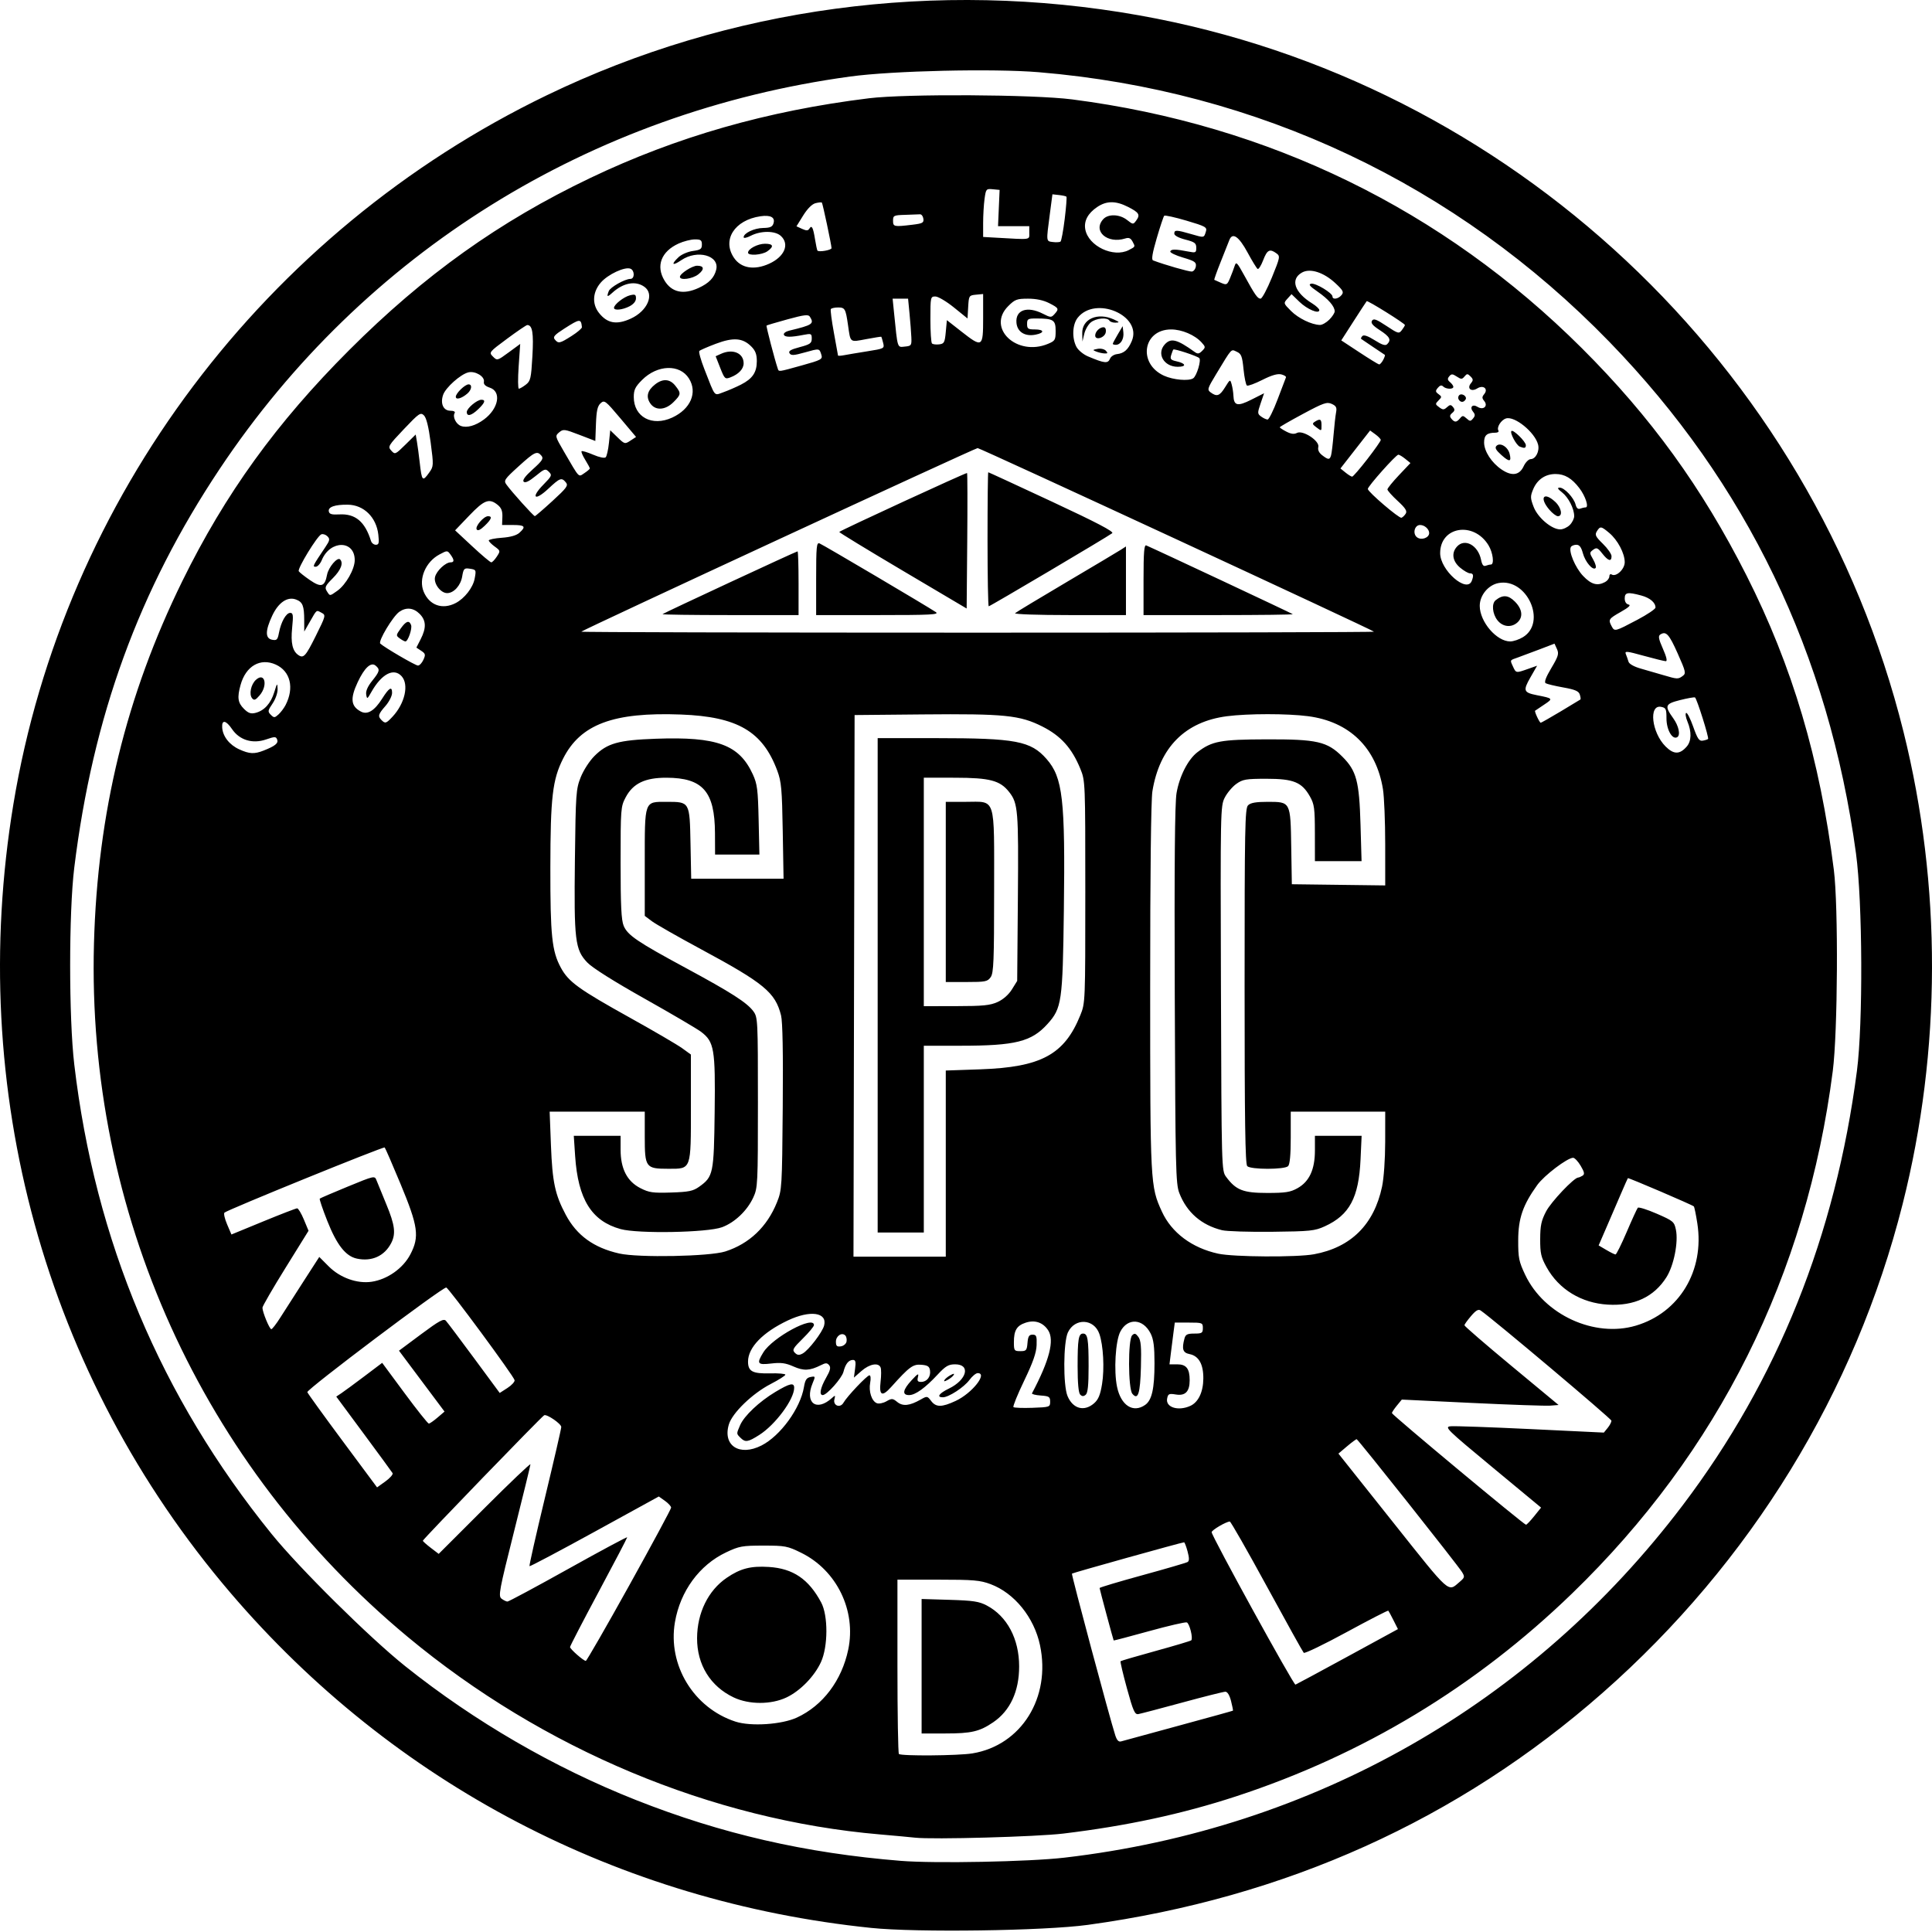 <?xml version="1.0" encoding="UTF-8"?> <svg xmlns="http://www.w3.org/2000/svg" width="500" height="500" viewBox="0 0 500 500" fill="none"><g clip-path="url(#clip0_76_7)"><path d="M225.464 498.943C160.277 492.207 101.884 461.67 59.645 412.227C11.623 356.013 -8.752 281.969 3.471 208.085C16.569 128.908 68.475 59.937 141.52 24.651C188.683 1.868 242.353 -5.372 294.808 3.972C390.787 21.07 469.009 94.393 492.629 189.403C502.532 229.235 502.455 271.73 492.407 311.577C480.112 360.333 453.104 404.349 414.791 438.072C377.433 470.954 332.632 491.153 281.532 498.155C270.216 499.705 237.317 500.168 225.464 498.943ZM275.474 480.76C339.966 473.261 396.498 441.043 435.474 389.576C460.032 357.148 475.018 319.795 480.569 277.175C482.169 264.891 482.035 233.404 480.33 220.879C473.299 169.243 451.965 124.986 416.497 88.46C376.886 47.667 325.543 23.41 268.812 18.686C257.06 17.707 231.006 18.304 220.031 19.803C152.632 29.009 94.139 65.415 56.846 121.367C35.946 152.723 24.023 185.428 19.216 224.581C17.801 236.103 17.803 263.437 19.22 275.469C24.59 321.081 41.586 361.526 70.282 396.974C77.475 405.861 95.64 423.836 104.882 431.214C122.82 445.534 143.374 457.455 164.602 465.851C186.723 474.599 208.446 479.589 233.11 481.586C241.911 482.299 266.337 481.823 275.474 480.76ZM236.806 475.586C235.712 475.46 231.618 475.082 227.708 474.746C184.216 471.003 140.502 452.712 105.506 423.615C52.163 379.263 22.436 313.568 24.319 244.194C25.237 210.362 32.642 179.991 47.195 150.368C58.285 127.793 71.544 109.437 90.35 90.624C109.768 71.197 129.216 57.312 152.772 46.058C175.12 35.381 198.558 28.676 224.865 25.434C234.406 24.258 267.51 24.441 277.464 25.725C328.427 32.295 373.377 54.231 409.361 90.092C427.23 107.9 440.516 126.239 452 148.946C463.869 172.416 470.984 196.405 474.6 225.144C475.786 234.57 475.612 267.124 474.322 277.175C467.543 329.988 444.708 375.752 406.853 412.389C381.9 436.539 352.754 454.135 319.873 464.901C305.963 469.456 291.599 472.549 275.19 474.526C268.256 475.361 241.336 476.104 236.806 475.586ZM251.646 453.778C264.309 451.704 272.032 439.341 269.148 425.76C267.623 418.578 262.528 412.285 256.376 409.983C253.641 408.96 251.954 408.815 242.756 408.815H232.257V431.181C232.257 443.483 232.428 453.718 232.636 453.927C233.203 454.494 247.985 454.378 251.646 453.778ZM238.512 431.219V413.818L245.763 414.036C251.846 414.219 253.392 414.454 255.368 415.495C260.64 418.273 263.754 424.135 263.753 431.276C263.751 437.74 261.423 442.747 257.03 445.732C253.506 448.126 251.396 448.62 244.683 448.62H238.512V431.219ZM305.043 446.608C312.706 444.527 319.026 442.777 319.088 442.718C319.15 442.66 318.927 441.533 318.592 440.214C318.213 438.72 317.659 437.816 317.123 437.816C316.65 437.816 311.628 439.078 305.962 440.621C300.296 442.164 295.181 443.507 294.595 443.606C293.682 443.76 293.259 442.805 291.656 436.963C290.626 433.211 289.881 430.043 290 429.924C290.119 429.805 294.218 428.605 299.109 427.259C304 425.913 308.134 424.678 308.297 424.516C308.812 424.001 307.852 420.138 307.144 419.878C306.771 419.74 302.373 420.758 297.372 422.14C292.371 423.522 288.252 424.608 288.22 424.553C288.092 424.337 284.572 411.237 284.572 410.977C284.572 410.825 289.557 409.335 295.649 407.666C301.741 405.998 307.006 404.458 307.35 404.246C307.803 403.966 307.8 403.214 307.341 401.504C306.992 400.208 306.584 399.148 306.434 399.148C305.89 399.148 277.628 407.041 277.418 407.252C277.222 407.447 287.165 444.56 288.621 449.068C289.054 450.407 289.493 450.861 290.169 450.665C290.688 450.514 297.381 448.689 305.043 446.608ZM206.224 444.51C212.942 441.417 217.854 434.91 219.527 426.887C221.626 416.82 216.556 406.397 207.356 401.866C203.802 400.116 203.198 400.001 197.584 400.001C192.078 400.001 191.304 400.141 187.902 401.753C181.004 405.022 176.048 411.79 174.673 419.819C172.769 430.931 179.526 442.028 190.341 445.552C194.307 446.845 202.29 446.321 206.224 444.51ZM189.894 439.3C183.843 436.431 180.372 430.815 180.403 423.943C180.432 417.41 183.279 411.612 188.062 408.345C191.619 405.915 194.296 405.226 199.01 405.528C205.253 405.929 209.301 408.683 212.52 414.719C214.34 418.132 214.312 426.115 212.467 430.139C210.767 433.846 207.099 437.61 203.541 439.298C199.581 441.178 193.856 441.178 189.894 439.3ZM348.746 428.718L361.786 421.61L360.639 419.335C360.009 418.084 359.405 416.962 359.298 416.843C359.191 416.723 354.32 419.228 348.473 422.41C342.627 425.592 337.648 427.993 337.408 427.745C337.169 427.498 332.862 419.747 327.837 410.521C322.812 401.295 318.507 393.756 318.269 393.768C317.27 393.818 313.573 395.995 313.573 396.532C313.573 397.545 334.795 436.144 335.262 435.981C335.507 435.895 341.574 432.627 348.746 428.718ZM162.837 410.32C168.805 399.576 173.687 390.51 173.687 390.172C173.687 389.835 172.97 389.048 172.094 388.424L170.5 387.289L153.876 396.419C144.733 401.441 137.153 405.451 137.033 405.331C136.912 405.211 138.713 397.229 141.035 387.594C143.356 377.958 145.255 369.728 145.255 369.305C145.255 368.483 141.569 365.944 140.838 366.262C140.248 366.518 109.431 398.381 109.431 398.734C109.431 398.888 110.354 399.717 111.483 400.578L113.534 402.143L125.414 390.273C131.948 383.744 137.287 378.656 137.279 378.966C137.27 379.276 135.369 387.064 133.054 396.271C129.178 411.688 128.921 413.07 129.8 413.739C130.325 414.138 131.011 414.473 131.324 414.483C131.636 414.491 138.737 410.679 147.103 406.01C155.47 401.34 162.315 397.671 162.315 397.856C162.315 398.041 158.988 404.399 154.922 411.985C150.856 419.571 147.528 425.991 147.525 426.252C147.519 426.768 150.986 429.814 151.606 429.839C151.815 429.848 156.869 421.064 162.837 410.32ZM377.796 409.356C379.072 408.268 379.118 408.063 378.365 406.84C377.23 404.997 351.455 372.494 351.103 372.464C350.947 372.451 349.821 373.283 348.601 374.315L346.384 376.191L360.476 393.904C375.604 412.917 374.634 412.052 377.796 409.356ZM397.047 392.383L398.828 390.167L386.235 379.731C374.325 369.862 373.738 369.285 375.434 369.117C376.42 369.02 385.743 369.349 396.151 369.847L415.075 370.754L416.07 369.535C416.618 368.864 417.05 368.024 417.031 367.668C417.005 367.154 386.395 341.358 383.211 339.166C382.601 338.746 381.977 339.1 380.706 340.587C379.775 341.677 379.002 342.75 378.99 342.972C378.977 343.195 384.454 347.929 391.162 353.492L403.357 363.608L401.218 363.778C400.041 363.871 390.913 363.556 380.932 363.078L362.785 362.209L361.514 363.761C360.814 364.615 360.233 365.488 360.222 365.702C360.2 366.132 394.388 394.599 394.927 394.599C395.114 394.599 396.068 393.602 397.047 392.383ZM101.595 381.239C101.408 380.924 98.054 376.34 94.14 371.051L87.025 361.436L88.331 360.568C89.049 360.091 91.723 358.126 94.272 356.202L98.907 352.703L104.725 360.572C107.924 364.9 110.74 368.435 110.982 368.426C111.223 368.418 112.236 367.714 113.233 366.862L115.044 365.314L109.15 357.435L103.257 349.556L108.974 345.301C113.672 341.805 114.817 341.182 115.395 341.807C115.782 342.226 119.074 346.602 122.712 351.532L129.326 360.496L131.324 359.209C132.422 358.501 133.256 357.589 133.175 357.183C132.968 356.135 116.072 333.235 115.486 333.208C114.419 333.159 79.281 359.628 79.534 360.289C79.681 360.673 83.803 366.375 88.694 372.961L97.586 384.936L99.76 383.374C100.956 382.514 101.781 381.554 101.595 381.239ZM197.089 374.083C201.979 371.589 207.142 364.479 208.061 358.975C208.371 357.118 208.733 356.564 209.769 356.366C211.048 356.121 211.062 356.164 210.297 357.995C208.181 363.061 211.294 365.436 215.3 361.81C216.17 361.022 216.228 361.051 215.947 362.127C215.518 363.769 217.451 364.509 218.289 363.024C219.21 361.395 224.387 355.931 225.011 355.931C225.327 355.931 225.407 356.747 225.2 357.852C224.774 360.123 225.6 362.637 226.942 363.152C227.469 363.354 228.579 363.13 229.409 362.653C230.791 361.86 231.03 361.875 232.215 362.836C233.66 364.006 235.403 363.826 238.247 362.212C239.932 361.256 239.995 361.264 240.974 362.563C242.235 364.235 243.728 364.233 247.33 362.554C251.566 360.582 255.703 355.362 253.03 355.362C252.57 355.362 251.61 356.154 250.897 357.123C249.492 359.032 245.529 361.617 244.007 361.617C242.308 361.617 243.011 360.605 245.573 359.365C250.245 357.104 251.276 353.087 247.186 353.087C245.473 353.087 244.721 353.527 242.667 355.733C239.411 359.23 236.882 361.048 235.274 361.048C233.397 361.048 233.628 359.688 235.927 357.201C237.532 355.466 237.832 355.312 237.567 356.357C237.311 357.364 237.483 357.636 238.376 357.636C239.878 357.636 240.919 356.306 240.688 354.682C240.539 353.629 240.098 353.338 238.443 353.199C236.274 353.018 235.359 353.692 230.644 358.942C228.268 361.588 227.467 361.18 227.898 357.542C228.079 356.01 228.083 354.382 227.907 353.922C227.382 352.553 225.038 352.97 222.947 354.806L220.989 356.525L221.296 354.237C221.537 352.441 221.419 351.95 220.745 351.95C219.627 351.95 218.801 352.982 218.289 355.021C217.874 356.675 213.981 361.048 212.924 361.048C211.945 361.048 212.312 359.157 213.792 356.568C214.873 354.678 215.063 353.893 214.581 353.313C214.051 352.675 213.698 352.674 212.44 353.309C209.573 354.751 208.018 354.825 205.348 353.644C203.299 352.737 202.112 352.578 199.599 352.874C196.005 353.296 195.74 352.924 197.547 350C199.957 346.101 210.649 340.331 210.649 342.93C210.649 343.284 209.349 344.854 207.76 346.418C205.225 348.914 204.973 349.363 205.704 350.093C206.352 350.741 206.798 350.785 207.721 350.291C209.237 349.48 212.851 344.765 213.286 343.03C214.143 339.616 209.669 338.995 203.894 341.728C197.399 344.8 193.59 348.736 193.59 352.376C193.59 354.917 194.75 355.537 199.288 355.423C201.471 355.368 203.256 355.524 203.255 355.77C203.254 356.015 201.543 357.1 199.455 358.181C194.719 360.63 189.519 365.654 188.628 368.642C186.987 374.144 191.403 376.984 197.089 374.083ZM191.64 372.097C190.558 371.015 190.561 371.111 191.535 368.85C192.579 366.425 196.49 362.733 200.664 360.231C204.413 357.984 205.531 357.739 205.531 359.164C205.531 362.155 200.665 368.723 196.486 371.373C193.555 373.232 192.876 373.333 191.64 372.097ZM244.446 357.128C244.658 356.786 245.359 356.223 246.005 355.878C246.846 355.427 247.07 355.426 246.795 355.873C246.583 356.215 245.882 356.778 245.236 357.124C244.394 357.574 244.171 357.576 244.446 357.128ZM271.778 362.755C271.778 361.486 271.515 361.314 269.325 361.157C267.976 361.06 266.966 360.804 267.08 360.588C271.607 352.038 272.939 346.834 271.257 344.267C269.925 342.234 267.818 341.526 265.436 342.312C263.132 343.073 262.395 344.296 262.395 347.364C262.395 349.543 262.491 349.676 264.067 349.676C265.588 349.676 265.754 349.485 265.915 347.544C266.055 345.849 266.325 345.411 267.229 345.411C268.219 345.411 268.354 345.76 268.274 348.114C268.206 350.095 267.348 352.549 265.058 357.313C263.339 360.886 262.09 363.966 262.28 364.156C262.471 364.347 264.686 364.43 267.202 364.34C271.66 364.181 271.778 364.14 271.778 362.755ZM283.135 363.181C284.252 362.209 284.75 361.014 285.209 358.206C285.862 354.215 285.537 348.141 284.516 345.21C283.135 341.248 278.181 341.015 276.373 344.826C275.182 347.336 275.114 358.519 276.274 361.294C277.655 364.599 280.582 365.405 283.135 363.181ZM279.555 360.922C279.118 360.485 278.886 357.939 278.886 353.589C278.886 346.547 279.124 345.127 280.307 345.127C281.492 345.127 281.729 346.548 281.729 353.634C281.729 358.505 281.523 360.512 280.976 360.966C280.427 361.422 280.043 361.41 279.555 360.922ZM296.365 363.591C298.112 362.368 298.781 359.382 298.784 352.804C298.786 348.524 298.54 346.625 297.792 345.128C295.84 341.222 291.828 340.973 289.932 344.64C288.68 347.062 288.225 354.75 289.089 358.905C290.094 363.741 293.249 365.773 296.365 363.591ZM293.049 360.701C291.948 359.373 291.904 346.661 292.998 345.582C293.613 344.974 293.899 345.045 294.598 345.98C295.268 346.874 295.411 348.538 295.271 353.772C295.085 360.694 294.516 362.469 293.049 360.701ZM308.05 363.844C310.134 362.894 311.389 360.262 311.42 356.773C311.454 353.063 310.247 350.916 307.861 350.439C306.111 350.089 305.803 349.151 306.539 346.406C306.82 345.358 307.281 345.127 309.09 345.127C311.066 345.127 311.298 344.978 311.298 343.705C311.298 342.337 311.161 342.284 307.667 342.284H304.035L303.716 344.701C303.541 346.03 303.232 348.461 303.03 350.103L302.662 353.088H304.686C307.017 353.088 307.887 354.206 307.887 357.207C307.887 360.128 306.766 361.293 304.333 360.898C302.528 360.605 302.288 360.717 302.05 361.961C301.617 364.226 304.93 365.265 308.05 363.844ZM219.084 347.199C219.195 346.618 219.048 345.906 218.758 345.617C217.865 344.723 216.335 345.734 216.335 347.218C216.335 348.343 216.586 348.582 217.609 348.436C218.31 348.336 218.973 347.78 219.084 347.199ZM72.533 341.004C73.572 339.362 76.268 335.156 78.525 331.658L82.627 325.296L85.087 327.756C88.035 330.704 92.446 332.275 96.198 331.714C100.263 331.106 104.303 328.251 106.187 324.656C108.605 320.041 108.234 317.4 103.602 306.268C101.542 301.315 99.722 297.129 99.558 296.965C99.26 296.667 58.933 313.068 58.091 313.829C57.846 314.051 58.151 315.415 58.771 316.859L59.896 319.486L68.129 316.1C72.657 314.238 76.603 312.715 76.899 312.715C77.194 312.715 77.978 314.021 78.642 315.618L79.849 318.522L73.885 328.131C70.604 333.416 67.92 338.05 67.92 338.429C67.92 339.561 69.746 343.99 70.213 343.99C70.451 343.99 71.495 342.646 72.533 341.004ZM92.381 325.732C89.458 325.115 87.168 322.202 84.697 315.957C83.496 312.924 82.621 310.336 82.751 310.206C82.882 310.077 86.134 308.678 89.977 307.099C96.931 304.242 96.968 304.234 97.45 305.486C97.716 306.178 98.858 308.968 99.986 311.687C102.201 317.022 102.487 319.297 101.244 321.7C99.51 325.054 96.231 326.546 92.381 325.732ZM423.359 343.075C434.612 339.741 441.166 328.844 439.269 316.621C438.916 314.342 438.507 312.359 438.361 312.213C437.975 311.826 421.434 304.741 421.293 304.902C421.227 304.977 420.405 306.829 419.466 309.018C418.527 311.208 416.852 315.094 415.743 317.655L413.726 322.312L415.713 323.484C416.805 324.129 417.879 324.656 418.099 324.656C418.319 324.656 419.621 322.033 420.992 318.827C422.362 315.622 423.654 312.804 423.863 312.567C424.071 312.329 426.272 313.017 428.754 314.096C433.019 315.951 433.29 316.177 433.719 318.225C434.397 321.461 433.19 327.526 431.264 330.562C428.035 335.654 422.917 338.042 416.099 337.637C409.239 337.229 403.425 333.679 400.26 327.965C398.817 325.36 398.587 324.349 398.599 320.676C398.612 317.179 398.886 315.889 400.127 313.515C401.438 311.007 407.349 304.77 408.439 304.745C408.649 304.741 409.155 304.524 409.564 304.265C410.153 303.891 410.052 303.361 409.081 301.714C408.407 300.571 407.525 299.636 407.123 299.636C405.631 299.636 399.618 304.203 397.827 306.696C394.112 311.868 392.926 315.311 392.911 320.96C392.898 325.556 393.084 326.47 394.723 329.93C399.624 340.277 412.638 346.251 423.359 343.075ZM187.705 323.878C193.913 321.888 198.525 317.503 201.071 311.169C202.36 307.965 202.398 307.34 202.573 286.56C202.692 272.479 202.543 264.403 202.134 262.779C200.637 256.834 197.77 254.467 181.364 245.625C175.422 242.422 169.728 239.178 168.712 238.415L166.864 237.028V223.312C166.864 207.003 166.68 207.516 172.53 207.516C178.52 207.516 178.488 207.461 178.702 218.273L178.883 227.419H190.834H202.784L202.572 215.051C202.386 204.198 202.214 202.288 201.162 199.46C197.373 189.27 190.865 185.472 176.246 184.919C158.723 184.255 150.219 187.437 145.727 196.336C142.988 201.762 142.454 206.326 142.432 224.529C142.411 242.159 142.831 246.169 145.148 250.438C147.147 254.12 149.738 255.993 163.164 263.459C169.283 266.862 175.306 270.382 176.548 271.282L178.805 272.917V286.434C178.805 302.907 178.96 302.479 172.989 302.479C167.093 302.479 166.864 302.167 166.864 294.146V287.694H154.556H142.249L142.583 296.366C142.952 305.95 143.638 309.167 146.428 314.401C149.271 319.734 153.669 322.918 160.25 324.406C165.227 325.531 183.654 325.177 187.705 323.878ZM160.609 318.085C153.104 316.013 149.594 310.38 148.847 299.209L148.496 293.949H154.552H160.609V297.525C160.609 302.463 162.283 305.722 165.726 307.486C167.966 308.634 168.959 308.776 173.687 308.624C178.265 308.476 179.373 308.248 180.946 307.125C184.598 304.521 184.757 303.753 184.954 287.729C185.155 271.491 184.839 269.628 181.448 267.042C180.433 266.267 173.857 262.405 166.836 258.458C158.851 253.97 153.292 250.466 151.995 249.101C148.818 245.762 148.536 243.409 148.787 222.406C148.992 205.333 149.07 204.219 150.282 201.161C150.996 199.359 152.564 196.929 153.831 195.663C157.144 192.35 160.031 191.535 169.707 191.185C185.594 190.61 191.302 192.706 194.832 200.408C195.978 202.908 196.159 204.332 196.334 212.207L196.533 221.163H190.797H185.06L185.035 215.619C184.987 204.849 181.886 201.301 172.497 201.274C166.923 201.256 163.828 202.745 161.918 206.356C160.651 208.753 160.609 209.296 160.609 223.261C160.609 234.344 160.793 238.133 161.405 239.596C162.422 242.03 164.939 243.739 177.474 250.508C189.231 256.855 193.333 259.484 194.972 261.721C196.114 263.279 196.149 263.979 196.149 285.32C196.149 306.51 196.105 307.407 194.947 309.911C193.368 313.324 190.149 316.385 186.859 317.604C183.088 319.001 165.119 319.33 160.609 318.085ZM244.767 301.138V277.051L253.723 276.74C269.435 276.193 275.463 272.933 279.578 262.756C280.87 259.561 280.876 259.415 280.876 230.83C280.876 202.386 280.864 202.084 279.601 198.986C277.414 193.625 274.564 190.448 269.77 188.029C263.945 185.089 260.025 184.692 238.797 184.89L221.169 185.055L221.024 255.14L220.88 325.224H232.824H244.767L244.767 301.138ZM227.14 254.998V191.026L242.351 191.03C262.899 191.034 266.754 191.764 270.838 196.415C275.059 201.223 275.695 206.783 275.325 235.664C275.023 259.283 274.787 260.914 271.074 265.024C266.947 269.591 262.774 270.635 248.643 270.635H239.081V294.802V318.969H233.11H227.14V254.998ZM258.185 259.317C259.62 258.665 261.038 257.415 261.881 256.06L263.248 253.86L263.427 232.252C263.613 209.686 263.464 207.891 261.161 204.963C258.819 201.985 256.175 201.287 247.184 201.274L239.081 201.261V230.83V260.399L247.468 260.386C254.413 260.378 256.256 260.193 258.185 259.317ZM244.767 230.83V207.516H249.885C257.871 207.516 257.277 205.655 257.277 230.704C257.277 248.712 257.154 251.793 256.392 252.881C255.584 254.035 255.042 254.145 250.137 254.145H244.767V230.83ZM340.052 324.603C349.633 322.838 355.596 316.916 357.676 307.103C358.137 304.928 358.48 300.022 358.486 295.513L358.494 287.694H346.268H334.043V294.404C334.043 298.865 333.814 301.343 333.36 301.797C332.443 302.714 323.7 302.714 322.784 301.797C322.264 301.277 322.101 290.155 322.101 255.209C322.101 214.235 322.197 209.207 322.995 208.41C323.643 207.761 325.023 207.516 328.024 207.516C334.03 207.516 333.979 207.421 334.17 219.202L334.327 228.84L346.411 228.994L358.494 229.147L358.49 218.474C358.488 212.603 358.225 206.193 357.906 204.228C356.162 193.482 349.234 186.741 338.5 185.347C333.129 184.65 323 184.653 317.552 185.356C306.713 186.75 300.084 193.423 298.238 204.796C297.877 207.023 297.66 226.168 297.664 255.568C297.668 306.491 297.698 307 300.701 313.564C303.202 319.027 308.492 322.977 315.278 324.452C319.267 325.318 335.63 325.418 340.052 324.603ZM316.265 318.376C310.923 317.054 307.151 313.776 305.207 308.766C304.278 306.374 304.188 302.448 304.028 257.556C303.906 223.563 304.045 207.826 304.49 205.243C305.244 200.859 307.461 196.526 309.901 194.664C313.678 191.783 315.867 191.377 327.789 191.342C340.86 191.303 343.482 191.904 347.409 195.831C351.054 199.476 351.776 202.174 352.098 213.345L352.371 222.869H346.335H340.299L340.29 215.619C340.282 209.174 340.14 208.12 339.01 206.126C336.912 202.422 334.764 201.545 327.789 201.545C322.444 201.545 321.624 201.685 319.958 202.873C318.934 203.603 317.586 205.2 316.963 206.423C315.853 208.598 315.832 209.657 315.98 255.805C316.131 302.647 316.14 302.976 317.322 304.57C319.866 308.003 321.73 308.734 327.938 308.734C332.711 308.734 333.954 308.538 335.815 307.492C338.86 305.781 340.299 302.654 340.299 297.75V293.949H346.343H352.387L352.107 300.062C351.653 309.96 349.257 314.444 342.858 317.367C340.254 318.557 339.108 318.676 329.211 318.786C323.268 318.852 317.443 318.668 316.265 318.376ZM68.205 194.252C71.189 193.084 72.095 192.353 71.732 191.405C71.419 190.591 71.148 190.589 68.81 191.384C65.344 192.565 61.978 191.534 60.062 188.706C58.481 186.371 57.362 186.185 57.502 188.281C57.655 190.584 59.368 192.774 61.926 193.936C64.554 195.13 65.799 195.193 68.205 194.252ZM436.541 193.188C437.75 191.79 437.816 189.384 436.718 186.755C436.267 185.677 436.11 184.665 436.368 184.505C436.626 184.346 437.447 185.939 438.193 188.047C439.314 191.216 439.743 191.845 440.675 191.682C441.294 191.575 441.912 191.378 442.047 191.247C442.344 190.958 439.146 180.798 438.665 180.501C438.48 180.386 436.736 180.693 434.79 181.184C430.914 182.16 430.723 182.675 433.04 185.897C434.455 187.863 434.958 190.226 434.078 190.77C432.817 191.549 431.281 188.882 431.281 185.911C431.281 183.483 431.134 183.169 429.888 182.931C426.624 182.307 427.442 189.575 431.041 193.174C433.162 195.295 434.716 195.299 436.541 193.188ZM101.583 185.481C104.786 182.058 105.889 177.159 103.941 175.006C101.903 172.754 98.747 174.405 96.098 179.108C95.05 180.969 94.978 181.002 94.771 179.735C94.627 178.858 95.156 177.644 96.305 176.215C98.297 173.736 98.405 173.256 97.195 172.252C96.003 171.263 94.321 172.822 92.581 176.525C90.576 180.794 90.79 182.78 93.405 184.157C95.102 185.051 96.918 183.947 98.89 180.823C100.701 177.955 101.47 177.505 101.47 179.315C101.47 180.105 100.702 181.625 99.764 182.693C97.879 184.84 97.735 185.357 98.741 186.363C99.697 187.319 99.931 187.247 101.583 185.481ZM403.908 184.109C406.609 182.494 408.907 181.106 409.014 181.024C409.121 180.943 409.049 180.366 408.849 179.743C408.568 178.86 407.627 178.456 404.572 177.91C402.417 177.525 400.367 177.033 400.016 176.816C399.589 176.552 400.071 175.26 401.479 172.896C403.298 169.843 403.494 169.183 402.942 167.972L402.305 166.575L398.455 168.05C396.337 168.861 393.836 169.795 392.898 170.124C390.678 170.904 390.764 170.754 391.546 172.471C392.343 174.22 392.328 174.217 395.42 173.127L397.8 172.287L396.059 175.33C394.111 178.734 394.294 179.236 397.731 179.914C401.972 180.75 401.995 180.78 399.631 182.354C398.43 183.154 397.374 183.864 397.284 183.932C397.053 184.105 398.427 187.045 398.739 187.045C398.88 187.045 401.206 185.724 403.908 184.109ZM73.9 182.478C76.205 178.022 75.16 173.702 71.363 171.99C67.374 170.191 63.617 172.363 62.259 177.254C61.354 180.513 61.54 181.854 63.115 183.429C64.247 184.561 64.903 184.796 66.101 184.499C68.381 183.933 70.083 182.063 70.982 179.134C71.721 176.726 71.787 176.661 71.842 178.294C71.876 179.305 71.317 180.922 70.539 182.07C69.294 183.904 69.254 184.155 70.08 184.981C70.906 185.807 71.077 185.8 72.069 184.903C72.666 184.363 73.49 183.271 73.9 182.478ZM65.247 180.708C64.402 179.687 64.937 177.113 66.238 175.935C68.552 173.841 69.39 177.404 67.187 179.966C66.123 181.202 65.768 181.338 65.247 180.708ZM435.465 174.949C436.386 174.275 436.298 173.872 434.185 169.12C431.957 164.11 431.172 163.253 429.685 164.211C429.096 164.591 429.237 165.356 430.365 167.907C431.282 169.98 431.546 171.121 431.108 171.116C430.734 171.112 428.166 170.483 425.401 169.718C420.921 168.479 420.417 168.433 420.774 169.299C420.995 169.833 421.301 170.708 421.455 171.242C421.625 171.833 422.884 172.539 424.66 173.041C426.269 173.496 428.865 174.247 430.428 174.711C434.098 175.799 434.29 175.808 435.465 174.949ZM109.572 170.757C110.177 169.428 110.112 169.158 109.009 168.425L107.761 167.596L108.88 165.402C110.372 162.477 110.291 160.559 108.604 158.872C107.012 157.279 105.122 157.087 103.34 158.335C101.676 159.5 97.798 165.98 98.416 166.561C99.486 167.568 107.483 172.231 108.164 172.245C108.561 172.254 109.195 171.584 109.572 170.757ZM103.473 165.232C102.451 164.485 102.458 164.401 103.688 162.673C105.088 160.708 105.882 160.436 106.386 161.751C106.737 162.664 105.586 166.005 104.922 166.005C104.707 166.005 104.055 165.658 103.473 165.232ZM81.713 164.598C84.33 159.33 84.363 159.196 83.214 158.581C81.826 157.839 82.034 157.68 80.201 160.888L78.738 163.447L78.73 160.508C78.721 156.788 78.336 155.811 76.623 155.16C74.405 154.316 72.04 155.923 70.44 159.361C68.62 163.269 68.617 165.22 70.431 165.567C71.629 165.796 71.855 165.569 72.186 163.805C72.718 160.969 74.04 158.613 75.099 158.613C75.866 158.613 75.939 159.177 75.602 162.534C75.212 166.418 75.704 168.522 77.245 169.551C78.566 170.433 79.118 169.823 81.713 164.598ZM394.147 164.893C400.4 161.08 395.177 149.512 387.824 150.891C385.151 151.392 382.944 154.075 382.956 156.809C382.974 160.938 387.328 166.009 390.85 166.003C391.664 166.002 393.147 165.503 394.147 164.893ZM387.537 160.527C386.222 158.855 385.983 156.21 387.07 155.341C388.91 153.868 390.33 153.967 392.049 155.687C393.987 157.624 394.242 159.699 392.711 161.084C391.144 162.502 388.901 162.261 387.537 160.527ZM355.588 163.477C355.023 162.913 253.667 115.965 253.013 115.965C252.359 115.965 151.002 162.913 150.438 163.477C150.298 163.617 196.457 163.731 253.013 163.731C309.569 163.731 355.727 163.617 355.588 163.477ZM171.465 158.94C171.77 158.635 206.059 142.691 206.41 142.691C206.552 142.691 206.668 146.402 206.668 150.937V159.182H188.946C179.198 159.182 171.332 159.073 171.465 158.94ZM211.218 149.739C211.218 141.492 211.328 140.337 212.089 140.629C212.991 140.976 240.21 157.055 242.193 158.414C243.147 159.067 240.92 159.182 227.266 159.182H211.218V149.739ZM262.708 158.691C263.005 158.422 269.006 154.799 276.043 150.641C283.079 146.483 289.413 142.708 290.116 142.252L291.396 141.423V150.303V159.182H276.782C268.552 159.182 262.404 158.967 262.708 158.691ZM295.945 150.023C295.945 142.916 296.104 140.93 296.656 141.161C298.716 142.021 334.364 158.746 334.565 158.946C334.695 159.076 326.059 159.182 315.374 159.182H295.945V150.023ZM233.59 147.67C224.472 142.273 217.094 137.772 217.195 137.668C217.644 137.204 250.097 122.243 250.273 122.419C250.382 122.527 250.403 130.461 250.32 140.049L250.169 157.482L233.59 147.67ZM255.572 139.564C255.572 130.025 255.656 122.22 255.759 122.22C255.862 122.22 263.283 125.643 272.25 129.827C283.886 135.256 288.349 137.594 287.842 137.994C286.756 138.849 256.245 156.907 255.886 156.907C255.713 156.907 255.572 149.103 255.572 139.564ZM423.747 160.398C426.327 159.034 428.438 157.612 428.438 157.237C428.438 155.933 427.002 154.719 424.742 154.112C421.232 153.17 420.477 153.305 420.477 154.875C420.477 155.734 420.853 156.331 421.472 156.457C422.157 156.595 421.538 157.184 419.483 158.346C416.293 160.151 416.168 160.348 417.104 162.097C417.849 163.489 417.949 163.463 423.747 160.398ZM117.921 156.075C120.222 154.885 122.403 152.083 122.84 149.756C123.273 147.447 123.256 147.417 121.388 147.154C120.145 146.979 119.939 147.216 119.612 149.196C119.227 151.529 117.447 153.496 115.722 153.496C114.021 153.496 112.164 151.004 112.593 149.296C112.993 147.703 115.312 145.535 116.616 145.535C117.611 145.535 117.6 144.897 116.581 143.511C115.779 142.421 115.743 142.421 113.725 143.498C110.144 145.411 108.271 149.837 109.648 153.131C111.12 156.654 114.484 157.852 117.921 156.075ZM87.306 152.89C89.523 151.311 91.803 147.291 91.803 144.961C91.803 139.738 85.443 139.728 83.282 144.948C82.889 145.897 82.185 146.673 81.718 146.673C80.814 146.673 80.887 146.524 84.214 141.571C85.357 139.869 85.429 139.487 84.735 138.793C84.293 138.35 83.582 138.122 83.156 138.285C82.1 138.69 76.913 147.18 77.32 147.838C77.499 148.128 78.796 149.156 80.203 150.124C83.125 152.135 84.061 151.842 84.644 148.734C85.006 146.808 87.318 144.083 88.007 144.772C88.934 145.7 88.226 147.54 86.139 149.627C84.186 151.581 83.978 152.024 84.57 152.972C85.409 154.315 85.302 154.317 87.306 152.89ZM380.896 150.321C381.436 148.914 381.308 148.378 380.432 148.378C379.987 148.378 378.835 147.715 377.873 146.906C375.894 145.241 375.577 143.1 377.064 141.457C379.091 139.217 382.546 141.115 383.3 144.882C383.56 146.183 383.915 146.64 384.492 146.419C384.945 146.245 385.549 146.103 385.837 146.103C386.765 146.103 386.387 143.028 385.225 141.122C381.391 134.835 372.711 136.244 372.711 143.153C372.711 147.572 379.627 153.629 380.896 150.321ZM415.397 150.632C416.002 150.309 416.497 149.654 416.497 149.177C416.497 148.7 416.764 148.476 417.09 148.677C418.253 149.396 420.477 147.308 420.477 145.499C420.477 143.206 418.659 139.765 416.478 137.929C414.365 136.151 414.125 136.119 413.263 137.499C412.696 138.408 412.922 138.876 414.833 140.742C416.061 141.941 417.065 143.382 417.065 143.944C417.065 145.446 416.188 145.193 414.668 143.251C413.498 141.755 413.197 141.631 412.311 142.279C411.336 142.992 411.336 143.094 412.319 144.81C412.884 145.794 413.16 146.784 412.933 147.011C412.216 147.728 410.258 145.44 409.647 143.17C409.226 141.608 408.75 140.985 407.977 140.985C407.382 140.985 406.74 141.236 406.551 141.542C405.875 142.635 407.673 146.914 409.704 149.05C411.814 151.268 413.391 151.706 415.397 150.632ZM128.578 144.044C129.533 142.587 129.521 142.529 128.022 141.438C127.18 140.824 126.49 140.118 126.49 139.869C126.49 139.62 128.016 139.306 129.881 139.171C132.105 139.01 133.67 138.565 134.43 137.877C136.193 136.281 135.85 135.868 132.763 135.868H129.937L130.015 133.789C130.073 132.252 129.756 131.438 128.797 130.662C126.599 128.882 125.334 129.358 121.435 133.433L117.78 137.254L122.226 141.394C124.671 143.671 126.881 145.535 127.137 145.535C127.392 145.535 128.041 144.864 128.578 144.044ZM123.366 137.009C122.897 136.251 125.183 133.593 126.305 133.593C127.482 133.593 127.202 134.38 125.415 136.092C124.299 137.162 123.642 137.456 123.366 137.009ZM97.91 138.362C97.404 133.871 94.154 130.673 90.037 130.614C86.671 130.566 84.872 131.195 85.093 132.343C85.232 133.062 85.844 133.239 87.827 133.13C91.961 132.902 94.465 135.001 96.009 139.99C96.178 140.538 96.742 140.985 97.261 140.985C98.048 140.985 98.157 140.547 97.91 138.362ZM369.868 137.951C369.868 136.927 368.673 135.868 367.518 135.868C366.062 135.868 365.51 138.166 366.75 139.072C367.879 139.898 369.868 139.183 369.868 137.951ZM406.261 135.868C406.887 135.242 407.398 134.21 407.398 133.575C407.398 131.636 405.917 128.734 404.263 127.433C403.102 126.52 402.944 126.201 403.653 126.201C404.869 126.201 407.321 128.821 407.767 130.597C407.99 131.486 408.394 131.845 408.937 131.637C409.393 131.462 410.029 131.319 410.35 131.319C411.263 131.319 410.324 128.417 408.738 126.331C406.789 123.77 404.941 122.675 402.565 122.675C399.925 122.675 397.84 124.098 396.787 126.616C396.021 128.449 396.032 128.897 396.898 131.163C397.967 133.964 401.554 137.005 403.787 137.005C404.522 137.005 405.636 136.493 406.261 135.868ZM400.91 131.843C398.287 128.727 399.545 127.148 402.482 129.87C404.09 131.36 404.511 133.593 403.184 133.593C402.743 133.593 401.719 132.806 400.91 131.843ZM363.798 132.937C364.223 132.263 363.746 131.509 361.706 129.629C360.253 128.289 359.064 126.954 359.064 126.663C359.064 126.371 360.404 124.715 362.043 122.983L365.021 119.834L363.685 118.752C362.951 118.158 362.145 117.671 361.895 117.671C361.278 117.671 353.935 125.916 353.988 126.549C354.055 127.342 362.074 134.201 362.693 133.994C362.998 133.892 363.495 133.417 363.798 132.937ZM142.966 129.662C146.693 126.248 147.121 125.657 146.45 124.848C145.336 123.506 144.928 123.654 141.871 126.514C138.356 129.802 137.278 128.84 140.639 125.416C142.816 123.198 142.914 122.966 142.039 122.091C141.165 121.216 140.925 121.294 138.603 123.196C136.918 124.577 135.92 125.054 135.531 124.665C135.143 124.276 135.911 123.23 137.897 121.445C140.353 119.236 140.722 118.66 140.134 117.951C139.016 116.604 138.386 116.895 134.202 120.697C130.523 124.041 130.312 124.359 131.075 125.422C132.414 127.29 138.092 133.595 138.416 133.573C138.581 133.565 140.628 131.803 142.966 129.662ZM111.091 122.284C112.225 120.692 112.236 120.456 111.458 114.529C110.92 110.433 110.345 108.113 109.715 107.499C108.845 106.652 108.452 106.922 104.528 111.059C100.445 115.365 100.32 115.577 101.265 116.621C102.222 117.679 102.317 117.639 104.914 115.081L107.58 112.455L107.907 114.352C108.087 115.396 108.407 117.785 108.619 119.661C109.172 124.557 109.343 124.739 111.091 122.284ZM152.648 121.227C152.648 121.065 152.107 120.057 151.446 118.988C150.784 117.918 150.364 116.922 150.512 116.774C150.66 116.626 152.011 117.032 153.514 117.677C155.117 118.364 156.457 118.638 156.755 118.341C157.034 118.061 157.413 116.375 157.597 114.593L157.931 111.353L159.81 113.175C161.644 114.952 161.724 114.973 163.15 114.038L164.612 113.081L160.543 108.249C156.688 103.672 156.42 103.467 155.436 104.358C154.634 105.083 154.36 106.303 154.233 109.709L154.069 114.12L149.947 112.535C146.074 111.045 145.757 111.007 144.711 111.894C143.619 112.821 143.641 112.909 145.919 116.818C150.095 123.981 149.635 123.495 151.241 122.442C152.015 121.935 152.648 121.388 152.648 121.227ZM353.854 118.837C355.781 116.351 357.35 114.112 357.34 113.862C357.332 113.611 356.705 112.957 355.951 112.409L354.58 111.412L350.743 116.325L346.907 121.239L348.215 122.298C348.934 122.881 349.709 123.357 349.937 123.357C350.164 123.357 351.927 121.323 353.854 118.837ZM394.32 120.669C394.789 119.659 395.611 118.827 396.148 118.821C397.443 118.803 398.481 116.763 398.056 115.07C397.259 111.892 391.975 107.589 389.742 108.298C388.467 108.702 387.279 110.605 387.788 111.428C387.977 111.734 387.626 111.985 387.007 111.985C384.827 111.985 384.084 112.629 384.084 114.52C384.084 116.785 386.016 119.762 388.627 121.522C391.271 123.303 393.232 123.009 394.32 120.669ZM388.545 117.75C387.113 116.463 386.804 115.878 387.293 115.382C388.233 114.428 390.235 115.637 390.685 117.43C391.221 119.565 390.659 119.649 388.545 117.75ZM393.313 115.585C392.421 115.226 390.7 112.003 391.156 111.547C391.618 111.085 394.888 114.303 394.888 115.219C394.888 115.995 394.536 116.077 393.313 115.585ZM344.485 117.813C344.64 117.266 344.926 114.899 345.121 112.553C345.317 110.208 345.61 107.588 345.774 106.732C346.015 105.474 345.8 105.052 344.655 104.53C343.401 103.959 342.543 104.257 337.219 107.113C333.909 108.888 331.201 110.448 331.201 110.579C331.201 110.711 331.971 111.216 332.912 111.703C334.108 112.322 334.929 112.424 335.642 112.043C337.17 111.225 341.58 114.12 341.182 115.681C340.993 116.424 341.332 117.159 342.159 117.801C343.764 119.045 344.135 119.046 344.485 117.813ZM340.586 110.523C339.613 109.787 339.572 109.589 340.302 109.128C341.64 108.282 342.005 108.467 342.005 109.994C342.005 111.649 342.053 111.631 340.586 110.523ZM125.25 108.559C129.041 105.756 129.851 101.35 126.763 100.327C125.607 99.945 125.107 99.445 125.234 98.8C125.501 97.442 122.974 95.924 121.191 96.372C119.173 96.879 115.338 100.297 114.684 102.174C113.895 104.439 114.738 106.298 116.554 106.298C117.4 106.298 117.877 106.542 117.673 106.872C117.074 107.841 117.993 109.759 119.285 110.237C120.828 110.807 123.057 110.181 125.25 108.559ZM120.804 106.624C120.804 105.675 123.447 103.455 124.577 103.455C125.768 103.455 125.509 104.23 123.758 105.908C122.004 107.588 120.804 107.879 120.804 106.624ZM117.961 102.683C117.961 101.782 120.338 99.475 121.267 99.475C122.271 99.475 122.082 100.884 120.946 101.859C119.465 103.131 117.961 103.547 117.961 102.683ZM173.972 108.067C178.741 105.866 180.574 101.576 178.296 97.946C175.932 94.177 170.14 94.359 166.173 98.325C164.403 100.096 164.02 100.88 164.02 102.743C164.02 107.932 168.765 110.47 173.972 108.067ZM168.251 104.336C167.137 102.636 167.559 101.042 169.533 99.489C171.532 97.917 173.37 98.038 174.783 99.835C176.314 101.781 176.279 102.088 174.3 104.067C172.156 106.21 169.555 106.326 168.251 104.336ZM377.841 108.274C378.486 107.497 378.663 107.499 379.535 108.287C380.408 109.077 380.584 109.078 381.229 108.3C381.793 107.62 381.8 107.254 381.263 106.605C380.25 105.384 381.049 104.459 382.392 105.298C383.903 106.241 385.2 105.078 384.106 103.761C383.515 103.048 383.515 102.719 384.106 102.006C385.239 100.641 383.887 99.536 382.299 100.528C380.743 101.499 379.566 100.523 380.678 99.183C381.305 98.427 381.288 98.136 380.576 97.424C379.818 96.666 379.644 96.667 379.009 97.433C378.376 98.196 378.149 98.197 377.006 97.45C375.908 96.731 375.619 96.723 375.061 97.395C374.556 98.003 374.604 98.351 375.265 98.9C375.738 99.292 376.125 99.838 376.125 100.112C376.125 100.807 374.205 100.738 373.485 100.019C373.074 99.607 372.654 99.713 372.114 100.365C371.447 101.168 371.471 101.403 372.284 101.997C373.169 102.644 373.169 102.756 372.288 103.636C371.407 104.517 371.419 104.636 372.455 105.396C373.421 106.104 373.686 106.103 374.48 105.387C375.259 104.685 375.49 104.68 376.051 105.357C376.557 105.967 376.509 106.314 375.841 106.869C375.181 107.416 375.128 107.774 375.619 108.366C376.45 109.367 376.952 109.345 377.841 108.274ZM377.514 103.405C377.304 103.065 377.355 102.564 377.628 102.292C378.3 101.619 379.78 102.598 379.29 103.391C378.794 104.195 378.006 104.203 377.514 103.405ZM330.648 103.34C331.734 100.462 332.705 97.912 332.805 97.674C332.906 97.437 332.362 97.085 331.596 96.893C330.645 96.654 329.096 97.103 326.7 98.313C324.772 99.286 322.975 99.947 322.707 99.781C322.438 99.615 322.042 97.717 321.825 95.564C321.485 92.175 321.249 91.566 320.065 91.027C318.537 90.331 318.934 89.897 314.706 96.88C312.466 100.58 312.381 100.871 313.338 101.571C314.937 102.74 315.657 102.476 317.06 100.206C318.351 98.117 318.369 98.109 318.755 99.495C318.97 100.266 319.172 101.549 319.203 102.346C319.308 105.025 320.258 105.247 323.851 103.433L327.144 101.771L326.245 104.408C325.399 106.893 325.407 107.088 326.392 107.808C326.967 108.229 327.716 108.573 328.056 108.573C328.396 108.573 329.562 106.218 330.648 103.34ZM191.759 99.538C194.761 98.007 195.864 96.372 195.864 93.455C195.864 91.694 195.502 90.737 194.425 89.661C192.208 87.444 189.79 87.261 185.257 88.967C183.117 89.773 181.196 90.611 180.989 90.831C180.782 91.05 181.363 93.148 182.28 95.494C185.226 103.026 184.704 102.393 187.227 101.503C188.442 101.074 190.481 100.19 191.759 99.538ZM186.394 95.207L185.21 92.197L186.583 91.571C189.629 90.183 192.452 91.364 192.452 94.025C192.452 95.481 191.158 96.856 189.02 97.668C187.656 98.187 187.515 98.055 186.394 95.207ZM136.079 99.554C137.302 98.613 137.454 97.953 137.785 92.185C138.13 86.157 137.794 84.121 136.452 84.121C136.214 84.121 133.873 85.711 131.249 87.654C126.537 91.144 126.493 91.2 127.577 92.285C128.662 93.369 128.711 93.356 131.652 91.197L134.629 89.011L134.23 94.812C134.01 98.002 134.034 100.606 134.283 100.599C134.532 100.591 135.34 100.122 136.079 99.554ZM308.799 97.902C309.712 97.295 310.939 93.194 310.365 92.668C309.759 92.115 303.898 90.186 303.655 90.46C303.558 90.571 303.309 91.214 303.101 91.89C302.785 92.92 303.003 93.181 304.446 93.498C306.94 94.045 307.154 94.925 304.793 94.925C301.223 94.925 299.261 91.545 301.435 89.142C303.02 87.391 304.596 87.784 309.155 91.069C309.965 91.652 310.312 91.606 311.108 90.811C312.019 89.9 312.011 89.772 310.976 88.628C309.224 86.691 305.869 85.259 303.085 85.259C295.766 85.259 294.407 94.129 301.249 97.235C303.642 98.322 307.638 98.674 308.799 97.902ZM207.543 94.563C212.501 93.187 212.92 92.963 212.582 91.862C212.047 90.118 212.127 90.131 208.313 91.201C205.419 92.013 204.726 92.052 204.333 91.422C203.975 90.848 204.624 90.458 206.969 89.838C209.66 89.126 210.08 88.828 210.08 87.631C210.08 86.337 209.942 86.274 207.948 86.665C204.61 87.321 203.102 87.303 202.861 86.606C202.739 86.252 203.353 85.79 204.227 85.579C210.333 84.104 210.767 83.81 209.585 81.946C209.198 81.335 208.104 81.467 203.832 82.637C200.93 83.433 198.477 84.162 198.381 84.258C198.234 84.405 200.502 93.112 201.271 95.352C201.585 96.266 201.254 96.307 207.543 94.563ZM357.953 93.171C358.302 92.519 358.503 91.92 358.399 91.841C358.296 91.762 356.932 90.847 355.368 89.808C353.804 88.768 352.414 87.827 352.278 87.716C352.143 87.605 352.283 87.262 352.592 86.954C352.96 86.587 354.049 86.963 355.762 88.049C357.673 89.261 358.541 89.535 359.002 89.073C360.118 87.957 359.687 87.134 357.103 85.454C355.237 84.24 354.704 83.598 355.071 83.004C355.474 82.352 356.182 82.606 358.789 84.337C361.837 86.361 362.05 86.42 362.793 85.44C363.224 84.871 363.585 84.278 363.594 84.121C363.616 83.731 353.933 77.686 353.698 77.944C353.594 78.058 352.072 80.388 350.315 83.123L347.12 88.095L351.813 91.182C354.394 92.88 356.688 94.289 356.912 94.313C357.135 94.339 357.604 93.823 357.953 93.171ZM287.292 92.793C287.516 92.246 288.319 91.729 289.076 91.645C290.897 91.443 291.975 90.488 292.913 88.244C295.67 81.65 283.47 76.432 278.895 82.249C277.534 83.978 277.38 87.446 278.562 89.732C279.014 90.606 280.341 91.714 281.548 92.224C285.901 94.065 286.736 94.148 287.292 92.793ZM283.735 90.995C282.706 90.593 282.732 90.535 284.05 90.283C284.846 90.13 285.799 90.344 286.188 90.761C286.755 91.367 286.694 91.506 285.874 91.474C285.314 91.452 284.352 91.236 283.735 90.995ZM287.984 88.987C287.984 88.849 288.56 87.761 289.263 86.57L290.543 84.406L290.726 86.004C290.925 87.737 290.016 89.239 288.767 89.239C288.337 89.239 287.984 89.126 287.984 88.987ZM280.081 86.295C279.977 82.548 284.052 80.748 288.268 82.679C289.751 83.358 289.812 83.466 288.728 83.506C288.043 83.532 287.324 83.297 287.131 82.984C286.564 82.066 283.665 82.331 282.315 83.424C281.63 83.979 280.86 85.322 280.604 86.409L280.139 88.386L280.081 86.295ZM283.435 86.833C283.435 85.832 284.577 84.69 285.578 84.69C286.061 84.69 286.288 85.177 286.175 85.969C285.973 87.398 283.435 88.198 283.435 86.833ZM224.479 90.914C228.864 90.217 228.921 90.187 228.555 88.729C228.351 87.916 228.139 87.206 228.084 87.151C228.029 87.096 226.263 87.375 224.16 87.77C219.856 88.579 220.134 88.794 219.463 84.121C218.857 79.901 218.672 79.572 216.899 79.572C216.001 79.572 215.153 79.764 215.015 79.999C214.877 80.233 215.235 82.984 215.81 86.111C216.385 89.239 216.866 91.894 216.88 92.011C216.893 92.128 217.608 92.088 218.468 91.922C219.328 91.757 222.033 91.303 224.479 90.914ZM235.855 87.249C235.801 85.998 235.588 83.247 235.383 81.136L235.01 77.298H233.009H231.008L231.368 80.852C232.333 90.395 232.174 89.891 234.163 89.697C235.863 89.532 235.948 89.408 235.855 87.249ZM271.227 88.984C273.057 88.219 273.199 87.978 273.199 85.638C273.199 82.8 272.638 82.437 268.224 82.423C266.023 82.415 265.807 82.542 265.807 83.837C265.807 85.082 266.053 85.258 267.797 85.258C270.266 85.258 270.406 86.13 268.015 86.608C265.283 87.154 263.286 85.931 263.061 83.574C262.739 80.194 265.845 79.123 269.929 81.205C271.893 82.206 272.07 82.212 272.893 81.303C274.133 79.933 274.036 79.732 271.516 78.447C270.045 77.696 268.153 77.298 266.057 77.298C263.168 77.298 262.658 77.49 260.917 79.231C255.263 84.885 263.161 92.354 271.227 88.984ZM244.767 85.906L245.052 82.857L248.748 85.752C254.25 90.062 254.434 89.953 254.434 82.379V76.088L252.586 76.267C250.784 76.44 250.734 76.519 250.566 79.432L250.394 82.419L246.878 79.574C244.944 78.009 242.783 76.729 242.075 76.729C240.82 76.729 240.787 76.88 240.787 82.605C240.787 85.837 240.969 88.663 241.192 88.886C241.415 89.109 242.247 89.216 243.04 89.123C244.343 88.971 244.511 88.658 244.767 85.906ZM147.937 86.945C149.433 85.996 150.632 84.972 150.601 84.67C150.369 82.433 150.085 82.455 146.083 85.015C143.479 86.68 143.03 87.191 143.583 87.858C144.513 88.978 144.837 88.91 147.937 86.945ZM344.021 82.725C344.789 81.958 345.417 80.991 345.417 80.578C345.417 79.29 343.77 77.393 340.984 75.471C338.942 74.062 338.554 73.576 339.343 73.421C340.474 73.199 344.848 75.834 344.848 76.737C344.848 77.618 346.336 77.392 347.173 76.383C347.83 75.592 347.62 75.178 345.606 73.299C342.581 70.478 339.068 69.35 336.965 70.525C333.862 72.259 334.978 75.673 339.578 78.516C340.6 79.148 341.436 79.927 341.436 80.249C341.436 81.371 338.312 80.068 336.278 78.096L334.248 76.129L333.184 77.305C332.135 78.464 332.148 78.51 334.119 80.481C336.035 82.397 339.444 84.043 341.604 84.096C342.166 84.109 343.253 83.493 344.021 82.725ZM163.212 82.475C167.596 80.484 169.46 76.11 166.737 74.203C164.439 72.593 161.306 73.184 158.476 75.762C157.145 76.975 156.954 76.886 157.551 75.33C157.938 74.321 161.741 72.18 163.145 72.18C164.29 72.18 164.291 69.974 163.146 69.534C161.689 68.975 157.358 70.993 155.517 73.09C153.372 75.533 153.169 78.636 155.001 80.965C157.146 83.692 159.556 84.135 163.212 82.475ZM158.903 79.671C158.903 78.815 161.437 76.82 163.025 76.425C164.355 76.095 164.589 76.215 164.589 77.222C164.589 77.958 163.955 78.734 162.911 79.273C161.098 80.211 158.903 80.429 158.903 79.671ZM329.165 71.809C331.303 66.558 331.351 66.304 330.336 65.561C328.609 64.299 327.936 64.648 326.91 67.335C326.375 68.736 325.729 69.754 325.474 69.597C325.22 69.439 324.057 67.543 322.891 65.384C320.616 61.173 318.961 60.037 318.15 62.132C317.887 62.811 316.868 65.382 315.884 67.845C314.901 70.308 314.17 72.368 314.261 72.421C314.352 72.475 315.129 72.82 315.987 73.189C317.462 73.822 317.593 73.754 318.336 71.975C318.769 70.939 319.309 69.509 319.534 68.797C319.901 67.644 320.16 67.895 321.928 71.121C324.795 76.351 325.457 77.299 326.238 77.29C326.622 77.285 327.939 74.819 329.165 71.809ZM180.795 74.522C183.48 73.29 184.83 71.893 185.349 69.813C186.272 66.115 180.468 64.518 176.326 67.329C173.978 68.923 173.572 68.471 175.622 66.546C176.374 65.84 178.035 65.123 179.318 64.951C181.302 64.684 181.648 64.438 181.648 63.291C181.648 62.148 181.369 61.946 179.8 61.957C178.784 61.966 176.909 62.443 175.633 63.023C171.109 65.078 169.68 68.841 171.987 72.626C173.849 75.679 176.863 76.328 180.795 74.522ZM175.962 71.65C175.962 70.82 179.138 68.768 180.423 68.768C182.24 68.768 182.366 69.706 180.724 70.997C179.209 72.189 175.962 72.634 175.962 71.65ZM309.486 68.935C309.64 67.86 309.193 67.554 306.175 66.665C304.256 66.1 302.768 65.382 302.869 65.07C303.071 64.447 304.223 64.451 307.46 65.088C309.456 65.479 309.592 65.417 309.592 64.118C309.592 62.928 309.186 62.625 306.749 62.001C305.029 61.56 303.906 60.956 303.906 60.471C303.906 59.453 304.449 59.467 308.268 60.577C311.691 61.572 311.572 61.593 312.093 59.896C312.427 58.805 311.986 58.56 307.045 57.101C304.067 56.221 301.481 55.652 301.298 55.835C301.115 56.018 300.242 58.636 299.359 61.653C298.221 65.543 297.947 67.213 298.419 67.394C301.296 68.498 307.765 70.356 308.455 70.277C308.924 70.224 309.388 69.619 309.486 68.935ZM199.059 68.249C203.059 66.432 204.417 63.17 202.059 61.038C200.565 59.685 196.89 59.675 194.301 61.016C193.284 61.542 192.452 61.717 192.452 61.403C192.452 60.336 195.196 59.031 197.507 58.999C199.298 58.973 199.891 58.713 200.173 57.826C200.671 56.257 199.449 55.583 196.807 55.969C190.072 56.953 186.799 62.119 189.974 66.755C191.807 69.432 195.217 69.993 199.059 68.249ZM193.59 65.388C193.59 64.4 196.099 63.082 197.981 63.082C200.15 63.082 200.367 63.789 198.581 65.04C197.206 66.003 193.59 66.256 193.59 65.388ZM215.198 64.217C215.198 63.422 212.912 52.645 212.698 52.431C212.583 52.316 211.844 52.384 211.056 52.582C210.159 52.807 208.967 53.995 207.873 55.755L206.125 58.568L207.575 59.229C208.713 59.748 209.123 59.731 209.481 59.15C210.083 58.176 210.43 58.843 210.933 61.944C211.162 63.352 211.436 64.653 211.542 64.835C211.822 65.314 215.198 64.743 215.198 64.217ZM292.144 64.711C293.866 63.815 293.836 63.884 293.113 62.535C292.626 61.624 292.154 61.42 291.222 61.715C286.589 63.186 282.725 59.811 285.513 56.729C286.795 55.313 289.748 55.408 291.679 56.928C293.212 58.133 293.274 58.138 294.038 57.093C295.145 55.579 294.812 55.012 291.958 53.557C288.769 51.93 286.385 51.935 283.954 53.574C281.537 55.202 280.474 57.197 280.87 59.358C281.665 63.692 288.166 66.779 292.144 64.711ZM275.545 56.673C275.919 53.627 276.119 51.027 275.988 50.896C275.857 50.765 274.989 50.574 274.059 50.472L272.368 50.287L271.695 55.405C270.741 62.664 270.713 62.411 272.489 62.636C273.349 62.745 274.235 62.695 274.458 62.524C274.681 62.353 275.17 59.72 275.545 56.673ZM266.376 60.239V58.533H262.332H258.289L258.494 53.841L258.699 49.15L256.932 48.978C255.226 48.812 255.153 48.897 254.8 51.474C254.599 52.942 254.434 55.758 254.434 57.732V61.322L257.988 61.524C267.03 62.037 266.376 62.137 266.376 60.239ZM236.124 58.161C238.772 57.843 239.118 57.653 238.968 56.602C238.874 55.944 238.477 55.431 238.086 55.462C237.695 55.492 235.968 55.557 234.248 55.604C231.313 55.684 231.12 55.778 231.12 57.111C231.12 58.688 231.345 58.735 236.124 58.161Z" fill="black"></path></g><defs><clipPath id="clip0_76_7"><rect width="500" height="499.642" fill="white"></rect></clipPath></defs></svg> 